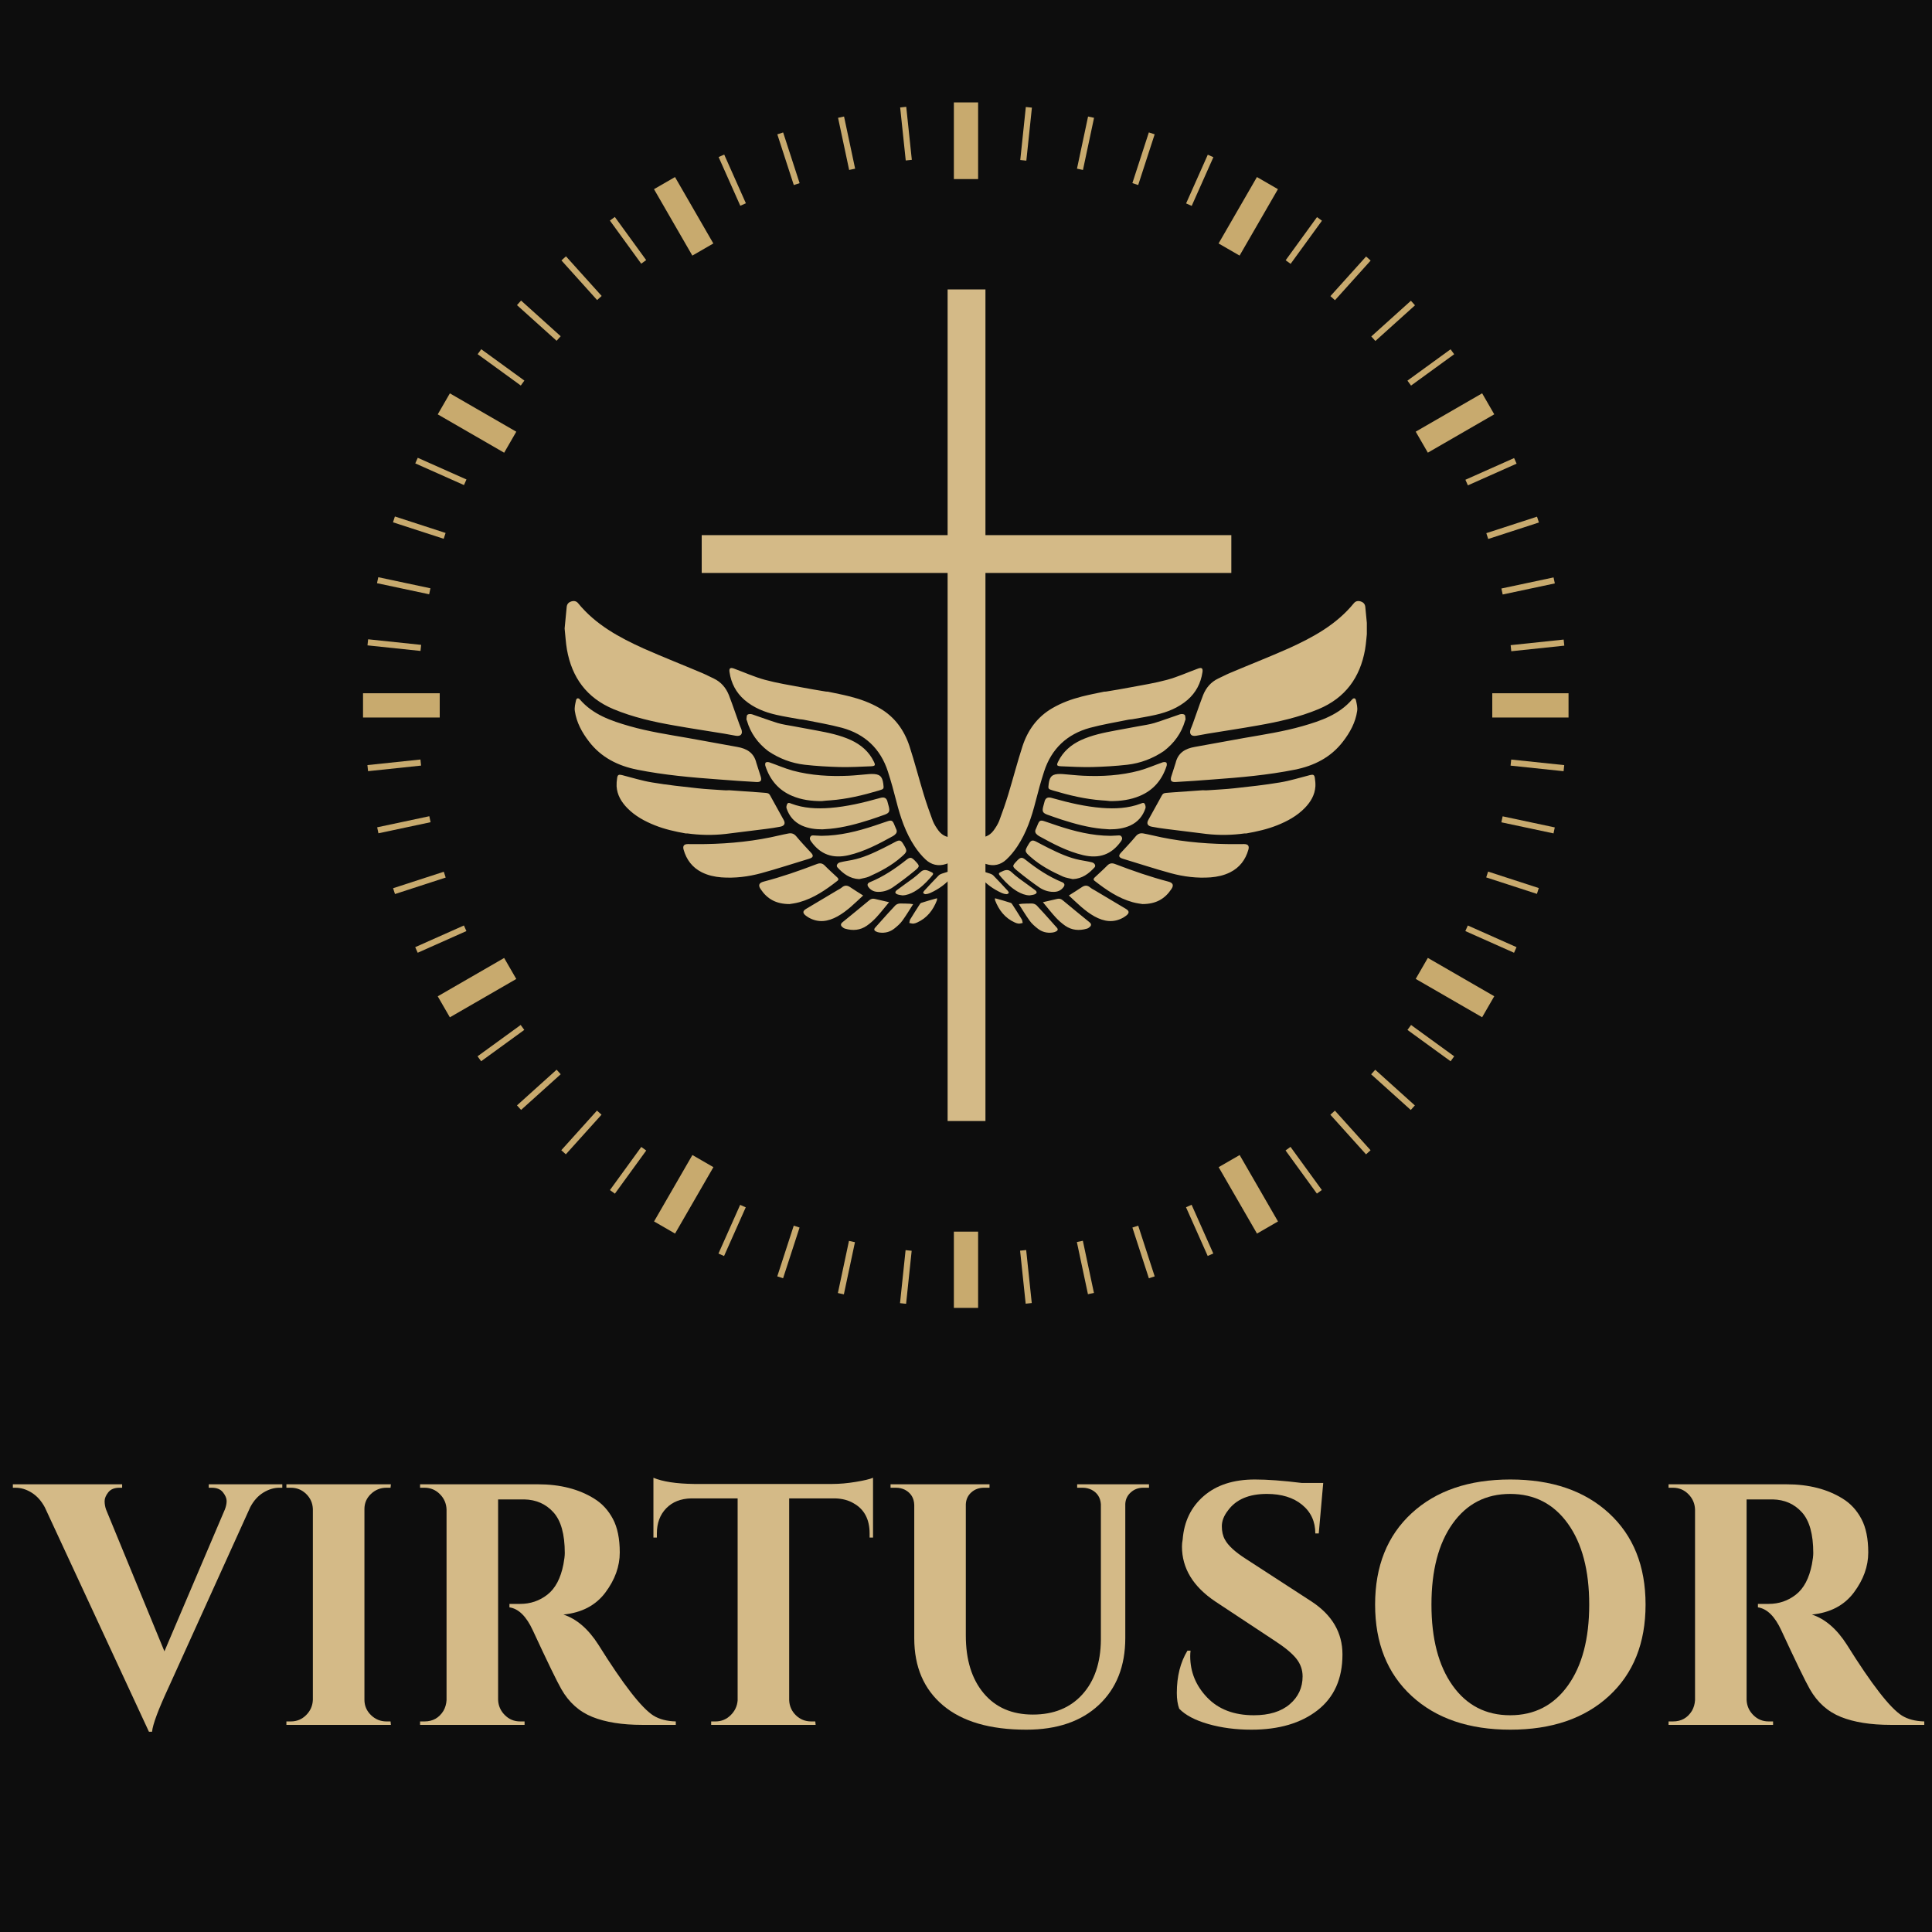 <svg version="1.0" preserveAspectRatio="xMidYMid meet" height="2000" viewBox="0 0 1500 1500" zoomAndPan="magnify" width="2000" xmlns:xlink="http://www.w3.org/1999/xlink" xmlns="http://www.w3.org/2000/svg"><defs><g></g><clipPath id="e8708a25db"><path clip-rule="nonzero" d="M 732 0.504 L 752 0.504 L 752 61 L 732 61 Z M 732 0.504"></path></clipPath><clipPath id="e1c802ed20"><path clip-rule="nonzero" d="M 273.855 459 L 334 459 L 334 479 L 273.855 479 Z M 273.855 459"></path></clipPath><clipPath id="c11c9ba042"><path clip-rule="nonzero" d="M 732 877 L 752 877 L 752 936.453 L 732 936.453 Z M 732 877"></path></clipPath><clipPath id="b817853d0d"><path clip-rule="nonzero" d="M 1150 459 L 1209.809 459 L 1209.809 479 L 1150 479 Z M 1150 459"></path></clipPath><clipPath id="542b9d3f73"><path clip-rule="nonzero" d="M 536.137 145.719 L 948 145.719 L 948 791.363 L 536.137 791.363 Z M 536.137 145.719"></path></clipPath><clipPath id="6bbefdba36"><path clip-rule="nonzero" d="M 742 387 L 1053.211 387 L 1053.211 645.938 L 742 645.938 Z M 742 387"></path></clipPath><clipPath id="49f338a465"><path clip-rule="nonzero" d="M 0.418 0.559 L 311.211 0.559 L 311.211 258.32 L 0.418 258.32 Z M 0.418 0.559"></path></clipPath><clipPath id="e9c762f971"><rect height="259" y="0" width="312" x="0"></rect></clipPath><clipPath id="965bcab89d"><path clip-rule="nonzero" d="M 430.367 387 L 741.578 387 L 741.578 645.938 L 430.367 645.938 Z M 430.367 387"></path></clipPath><clipPath id="3c2a069452"><rect height="1361" y="0" width="1489" x="0"></rect></clipPath></defs><rect fill-opacity="1" height="1800" y="-150" fill="#ffffff" width="1800" x="-150"></rect><rect fill-opacity="1" height="1800" y="-150" fill="#0d0d0d" width="1800" x="-150"></rect><g transform="matrix(1, 0, 0, 1, 8, 79)"><g clip-path="url(#3c2a069452)"><path fill-rule="nonzero" fill-opacity="1" d="M 690.879 4.426 L 695.602 3.93 L 699.938 45.098 L 695.215 45.594 Z M 690.879 4.426" fill="#c8aa6e"></path><path fill-rule="nonzero" fill-opacity="1" d="M 642.668 12.457 L 647.316 11.469 L 655.922 51.961 L 651.277 52.945 Z M 642.668 12.457" fill="#c8aa6e"></path><path fill-rule="nonzero" fill-opacity="1" d="M 595.508 25.301 L 600.027 23.832 L 612.816 63.199 L 608.301 64.668 Z M 595.508 25.301" fill="#c8aa6e"></path><path fill-rule="nonzero" fill-opacity="1" d="M 549.93 42.938 L 554.27 41.004 L 571.105 78.82 L 566.766 80.754 Z M 549.93 42.938" fill="#c8aa6e"></path><path fill-rule="nonzero" fill-opacity="1" d="M 465.516 92.242 L 469.359 89.449 L 493.691 122.938 L 489.848 125.73 Z M 465.516 92.242" fill="#c8aa6e"></path><path fill-rule="nonzero" fill-opacity="1" d="M 427.895 123.195 L 431.422 120.016 L 459.121 150.777 L 455.59 153.957 Z M 427.895 123.195" fill="#c8aa6e"></path><path fill-rule="nonzero" fill-opacity="1" d="M 393.383 157.887 L 396.562 154.355 L 427.324 182.055 L 424.145 185.582 Z M 393.383 157.887" fill="#c8aa6e"></path><path fill-rule="nonzero" fill-opacity="1" d="M 362.852 195.988 L 365.641 192.145 L 399.129 216.477 L 396.336 220.32 Z M 362.852 195.988" fill="#c8aa6e"></path><path fill-rule="nonzero" fill-opacity="1" d="M 314.41 280.77 L 316.344 276.43 L 354.16 293.266 L 352.227 297.605 Z M 314.41 280.77" fill="#c8aa6e"></path><path fill-rule="nonzero" fill-opacity="1" d="M 297.121 326.516 L 298.59 321.996 L 337.957 334.789 L 336.488 339.305 Z M 297.121 326.516" fill="#c8aa6e"></path><path fill-rule="nonzero" fill-opacity="1" d="M 284.703 373.785 L 285.688 369.141 L 326.18 377.746 L 325.191 382.395 Z M 284.703 373.785" fill="#c8aa6e"></path><path fill-rule="nonzero" fill-opacity="1" d="M 277.316 422.062 L 277.812 417.34 L 318.98 421.664 L 318.484 426.391 Z M 277.316 422.062" fill="#c8aa6e"></path><path fill-rule="nonzero" fill-opacity="1" d="M 277.266 515.016 L 318.434 510.68 L 318.93 515.402 L 277.762 519.738 Z M 277.266 515.016" fill="#c8aa6e"></path><path fill-rule="nonzero" fill-opacity="1" d="M 284.832 563.32 L 325.32 554.715 L 326.309 559.359 L 285.82 567.965 Z M 284.832 563.32" fill="#c8aa6e"></path><path fill-rule="nonzero" fill-opacity="1" d="M 297.195 610.613 L 336.562 597.824 L 338.031 602.34 L 298.664 615.133 Z M 297.195 610.613" fill="#c8aa6e"></path><path fill-rule="nonzero" fill-opacity="1" d="M 314.371 656.371 L 352.188 639.535 L 354.117 643.875 L 316.301 660.711 Z M 314.371 656.371" fill="#c8aa6e"></path><path fill-rule="nonzero" fill-opacity="1" d="M 362.766 741.109 L 396.254 716.777 L 399.047 720.621 L 365.559 744.953 Z M 362.766 741.109" fill="#c8aa6e"></path><path fill-rule="nonzero" fill-opacity="1" d="M 393.391 779.211 L 424.152 751.516 L 427.328 755.043 L 396.566 782.742 Z M 393.391 779.211" fill="#c8aa6e"></path><path fill-rule="nonzero" fill-opacity="1" d="M 427.793 814.027 L 455.488 783.262 L 459.02 786.441 L 431.32 817.203 Z M 427.793 814.027" fill="#c8aa6e"></path><path fill-rule="nonzero" fill-opacity="1" d="M 465.555 844.969 L 489.887 811.48 L 493.727 814.273 L 469.398 847.758 Z M 465.555 844.969" fill="#c8aa6e"></path><path fill-rule="nonzero" fill-opacity="1" d="M 549.816 894.262 L 566.652 856.445 L 570.992 858.379 L 554.156 896.191 Z M 549.816 894.262" fill="#c8aa6e"></path><path fill-rule="nonzero" fill-opacity="1" d="M 595.473 911.969 L 608.262 872.598 L 612.777 874.066 L 599.988 913.434 Z M 595.473 911.969" fill="#c8aa6e"></path><path fill-rule="nonzero" fill-opacity="1" d="M 642.531 924.922 L 651.137 884.434 L 655.785 885.422 L 647.18 925.91 Z M 642.531 924.922" fill="#c8aa6e"></path><path fill-rule="nonzero" fill-opacity="1" d="M 690.773 932.77 L 695.098 891.605 L 699.82 892.102 L 695.496 933.266 Z M 690.773 932.77" fill="#c8aa6e"></path><path fill-rule="nonzero" fill-opacity="1" d="M 783.996 892.016 L 788.723 891.52 L 793.055 932.684 L 788.332 933.18 Z M 783.996 892.016" fill="#c8aa6e"></path><path fill-rule="nonzero" fill-opacity="1" d="M 828.074 885.316 L 832.723 884.328 L 841.328 924.816 L 836.68 925.805 Z M 828.074 885.316" fill="#c8aa6e"></path><path fill-rule="nonzero" fill-opacity="1" d="M 871.188 874.078 L 875.703 872.609 L 888.496 911.977 L 883.977 913.445 Z M 871.188 874.078" fill="#c8aa6e"></path><path fill-rule="nonzero" fill-opacity="1" d="M 912.82 858.312 L 917.156 856.383 L 933.992 894.199 L 929.656 896.129 Z M 912.82 858.312" fill="#c8aa6e"></path><path fill-rule="nonzero" fill-opacity="1" d="M 990.098 814.215 L 993.938 811.422 L 1018.27 844.91 L 1014.43 847.699 Z M 990.098 814.215" fill="#c8aa6e"></path><path fill-rule="nonzero" fill-opacity="1" d="M 1024.883 786.465 L 1028.414 783.289 L 1056.109 814.051 L 1052.582 817.227 Z M 1024.883 786.465" fill="#c8aa6e"></path><path fill-rule="nonzero" fill-opacity="1" d="M 1056.555 755.086 L 1059.73 751.555 L 1090.492 779.254 L 1087.316 782.785 Z M 1056.555 755.086" fill="#c8aa6e"></path><path fill-rule="nonzero" fill-opacity="1" d="M 1084.754 720.637 L 1087.547 716.793 L 1121.035 741.125 L 1118.242 744.969 Z M 1084.754 720.637" fill="#c8aa6e"></path><path fill-rule="nonzero" fill-opacity="1" d="M 1129.684 643.887 L 1131.613 639.547 L 1169.43 656.383 L 1167.496 660.723 Z M 1129.684 643.887" fill="#c8aa6e"></path><path fill-rule="nonzero" fill-opacity="1" d="M 1145.887 602.219 L 1147.352 597.699 L 1186.723 610.492 L 1185.254 615.008 Z M 1145.887 602.219" fill="#c8aa6e"></path><path fill-rule="nonzero" fill-opacity="1" d="M 1157.656 559.438 L 1158.645 554.793 L 1199.133 563.398 L 1198.145 568.043 Z M 1157.656 559.438" fill="#c8aa6e"></path><path fill-rule="nonzero" fill-opacity="1" d="M 1164.801 515.434 L 1165.297 510.711 L 1206.465 515.035 L 1205.969 519.762 Z M 1164.801 515.434" fill="#c8aa6e"></path><path fill-rule="nonzero" fill-opacity="1" d="M 1164.855 421.895 L 1206.02 417.559 L 1206.52 422.285 L 1165.352 426.617 Z M 1164.855 421.895" fill="#c8aa6e"></path><path fill-rule="nonzero" fill-opacity="1" d="M 1157.691 377.914 L 1198.18 369.309 L 1199.168 373.957 L 1158.676 382.562 Z M 1157.691 377.914" fill="#c8aa6e"></path><path fill-rule="nonzero" fill-opacity="1" d="M 1145.973 334.938 L 1185.34 322.148 L 1186.809 326.664 L 1147.441 339.453 Z M 1145.973 334.938" fill="#c8aa6e"></path><path fill-rule="nonzero" fill-opacity="1" d="M 1129.734 293.484 L 1167.547 276.648 L 1169.48 280.988 L 1131.664 297.824 Z M 1129.734 293.484" fill="#c8aa6e"></path><path fill-rule="nonzero" fill-opacity="1" d="M 1084.734 216.52 L 1118.223 192.188 L 1121.016 196.031 L 1087.527 220.363 Z M 1084.734 216.52" fill="#c8aa6e"></path><path fill-rule="nonzero" fill-opacity="1" d="M 1056.668 182.207 L 1087.426 154.512 L 1090.605 158.039 L 1059.844 185.738 Z M 1056.668 182.207" fill="#c8aa6e"></path><path fill-rule="nonzero" fill-opacity="1" d="M 1024.938 150.902 L 1052.633 120.141 L 1056.164 123.316 L 1028.465 154.078 Z M 1024.938 150.902" fill="#c8aa6e"></path><path fill-rule="nonzero" fill-opacity="1" d="M 990.188 123.059 L 1014.52 89.57 L 1018.359 92.363 L 994.031 125.852 Z M 990.188 123.059" fill="#c8aa6e"></path><path fill-rule="nonzero" fill-opacity="1" d="M 912.891 78.93 L 929.727 41.113 L 934.066 43.047 L 917.23 80.859 Z M 912.891 78.93" fill="#c8aa6e"></path><path fill-rule="nonzero" fill-opacity="1" d="M 871.172 63.176 L 883.961 23.809 L 888.48 25.277 L 875.691 64.645 Z M 871.172 63.176" fill="#c8aa6e"></path><path fill-rule="nonzero" fill-opacity="1" d="M 828.168 51.961 L 836.773 11.473 L 841.418 12.461 L 832.812 52.949 Z M 828.168 51.961" fill="#c8aa6e"></path><path fill-rule="nonzero" fill-opacity="1" d="M 784.125 45.234 L 788.449 4.07 L 793.172 4.566 L 788.848 45.73 Z M 784.125 45.234" fill="#c8aa6e"></path><g clip-path="url(#e8708a25db)"><path fill-rule="nonzero" fill-opacity="1" d="M 732.582 0.504 L 751.41 0.504 L 751.41 60.047 L 732.582 60.047 Z M 732.582 0.504" fill="#c8aa6e"></path></g><path fill-rule="nonzero" fill-opacity="1" d="M 499.762 67.875 L 516.07 58.461 L 545.84 110.031 L 529.535 119.445 Z M 499.762 67.875" fill="#c8aa6e"></path><path fill-rule="nonzero" fill-opacity="1" d="M 331.859 242.711 L 341.277 226.402 L 392.844 256.176 L 383.43 272.484 Z M 331.859 242.711" fill="#c8aa6e"></path><g clip-path="url(#e1c802ed20)"><path fill-rule="nonzero" fill-opacity="1" d="M 273.855 459.227 L 333.402 459.227 L 333.402 478.059 L 273.855 478.059 Z M 273.855 459.227" fill="#c8aa6e"></path></g><path fill-rule="nonzero" fill-opacity="1" d="M 331.855 694.535 L 383.426 664.762 L 392.84 681.07 L 341.273 710.844 Z M 331.855 694.535" fill="#c8aa6e"></path><path fill-rule="nonzero" fill-opacity="1" d="M 499.805 869.328 L 529.578 817.758 L 545.887 827.176 L 516.113 878.742 Z M 499.805 869.328" fill="#c8aa6e"></path><g clip-path="url(#c11c9ba042)"><path fill-rule="nonzero" fill-opacity="1" d="M 732.582 877.234 L 751.41 877.234 L 751.41 936.781 L 732.582 936.781 Z M 732.582 877.234" fill="#c8aa6e"></path></g><path fill-rule="nonzero" fill-opacity="1" d="M 938.156 827.18 L 954.465 817.766 L 984.234 869.332 L 967.93 878.75 Z M 938.156 827.18" fill="#c8aa6e"></path><path fill-rule="nonzero" fill-opacity="1" d="M 1091.156 681.02 L 1100.57 664.711 L 1152.137 694.484 L 1142.723 710.793 Z M 1091.156 681.02" fill="#c8aa6e"></path><g clip-path="url(#b817853d0d)"><path fill-rule="nonzero" fill-opacity="1" d="M 1150.59 459.227 L 1210.137 459.227 L 1210.137 478.059 L 1150.59 478.059 Z M 1150.59 459.227" fill="#c8aa6e"></path></g><path fill-rule="nonzero" fill-opacity="1" d="M 1091.156 256.137 L 1142.727 226.367 L 1152.141 242.672 L 1100.574 272.445 Z M 1091.156 256.137" fill="#c8aa6e"></path><path fill-rule="nonzero" fill-opacity="1" d="M 938.105 110.023 L 967.879 58.457 L 984.188 67.871 L 954.414 119.441 Z M 938.105 110.023" fill="#c8aa6e"></path><g clip-path="url(#542b9d3f73)"><path fill-rule="nonzero" fill-opacity="1" d="M 948 336.469 L 757.098 336.469 L 757.098 145.566 L 727.727 145.566 L 727.727 336.469 L 536.809 336.469 L 536.809 365.848 L 727.727 365.848 L 727.727 791.719 L 757.098 791.719 L 757.098 365.848 L 948 365.848 Z M 948 336.469" fill="#d4ba87"></path></g><g clip-path="url(#6bbefdba36)"><g transform="matrix(1, 0, 0, 1, 742, 387)"><g clip-path="url(#e9c762f971)"><g clip-path="url(#49f338a465)"><path fill-rule="nonzero" fill-opacity="1" d="M 311.629 21.965 C 311.031 16.164 310.52 10.617 310.008 5.16 C 309.75 2.941 308.555 1.66 306.508 0.98 C 304.461 0.297 302.5 0.637 301.133 2.344 C 287.57 18.98 269.316 28.875 250.293 37.492 C 235.277 44.145 220.008 50.117 204.906 56.516 C 201.836 57.793 198.938 59.414 195.867 60.781 C 190.148 63.508 186.395 67.945 184.094 73.66 C 183.238 75.879 182.473 78.098 181.617 80.316 C 179.742 85.605 177.867 90.895 175.988 96.184 C 175.562 97.461 174.965 98.742 174.453 100.02 C 173.09 103.859 174.793 105.906 178.805 105.223 C 181.789 104.711 184.773 104.117 187.762 103.605 C 200.641 101.473 213.523 99.594 226.32 97.289 C 242.527 94.477 258.48 90.895 273.664 84.582 C 294.48 75.879 305.996 60.012 309.836 38.258 C 310.773 32.797 311.031 27.254 311.629 21.965 Z M 108.766 70.93 C 114.992 69.906 121.223 68.883 127.449 67.688 C 137.004 65.898 146.727 64.363 156.113 61.805 C 164.301 59.586 172.148 56.004 180.082 53.102 C 182.984 51.992 184.094 52.848 183.582 55.918 C 182.301 64.449 178.547 71.699 171.98 77.414 C 164.812 83.555 156.281 86.969 147.156 89.016 C 141.184 90.383 135.043 91.32 128.984 92.43 C 128.047 92.516 127.023 92.598 126.082 92.77 C 116.102 94.816 106.035 96.438 96.227 99.082 C 78.484 103.945 66.367 115.289 60.652 132.949 C 58.18 140.629 56.047 148.305 54.086 156.066 C 50.93 168.523 46.918 180.551 39.754 191.301 C 37.277 194.969 34.465 198.465 31.223 201.449 C 26.871 205.461 21.496 206.738 15.695 204.863 C 11.859 203.582 8.105 201.965 4.52 200.086 C 1.023 198.293 0 195.648 0.852 191.727 C 1.109 190.617 1.449 189.422 1.961 188.398 C 3.328 185.07 5.461 183.793 8.957 184.133 C 13.992 184.645 18.172 183.023 21.242 179.016 C 23.031 176.625 24.652 174.066 25.762 171.336 C 28.32 164.512 30.711 157.688 32.844 150.691 C 36.598 138.324 39.84 125.785 43.848 113.414 C 47.941 100.875 55.363 90.551 67.051 83.812 C 74.219 79.633 81.98 76.816 90 74.77 C 95.715 73.32 101.516 72.211 107.23 71.016 C 107.656 71.016 108.254 71.016 108.766 70.93 Z M 177.523 113.926 C 190.406 111.707 203.285 109.148 216.168 106.93 C 231.352 104.285 246.539 101.984 261.383 97.719 C 275.629 93.621 289.617 88.844 299.77 77.074 C 300.965 75.707 302.328 75.879 302.754 77.672 C 303.352 80.398 304.121 83.301 303.695 86.031 C 302.414 94.902 298.148 102.664 292.688 109.746 C 283.219 122.117 270.168 128.598 255.238 131.586 C 234.254 135.766 213.012 137.641 191.684 139.176 C 186.738 139.52 181.703 139.945 176.758 140.285 C 172.148 140.543 167.543 140.883 162.938 141.141 C 159.355 141.395 158.332 140.113 159.438 136.703 C 160.547 133.207 161.656 129.793 162.766 126.297 C 164.645 118.445 170.188 115.207 177.523 113.926 Z M 188.188 147.535 C 194.926 147.023 201.75 146.77 208.492 146 C 220.262 144.723 232.035 143.441 243.723 141.48 C 251.656 140.199 259.332 137.727 267.098 135.766 C 269.57 135.168 270.508 135.508 270.852 138.066 C 271.191 140.199 271.363 142.332 271.277 144.465 C 270.852 151.207 267.609 156.578 263.086 161.27 C 257.031 167.5 249.523 171.594 241.59 174.75 C 233.914 177.82 225.895 179.613 217.703 181.062 C 217.277 181.062 216.852 181.062 216.426 181.062 C 206.527 182.426 196.633 182.598 186.738 181.488 C 176.246 180.211 165.668 178.93 155.172 177.566 C 151.504 177.137 147.922 176.543 144.254 175.859 C 140.926 175.262 139.988 173.301 141.609 170.484 C 144.426 165.453 147.156 160.418 149.969 155.387 C 153.637 149.074 151.59 149.926 159.867 149.242 C 167.883 148.645 175.902 148.133 183.922 147.535 C 185.371 147.621 186.824 147.707 188.188 147.535 Z M 146.301 95.328 C 152.957 93.281 159.438 90.809 166.094 88.59 C 167.203 88.25 168.824 88.25 169.676 88.93 C 170.359 89.441 170.273 91.062 170.445 92.258 C 170.527 92.598 170.273 93.027 170.102 93.453 C 167.289 103.262 161.57 111.027 153.555 117.168 C 144.938 122.969 135.469 126.551 125.23 127.746 C 116.188 128.77 107.145 129.281 98.02 129.535 C 90 129.707 81.895 129.281 73.875 128.941 C 70.465 128.77 70.121 128.172 71.574 125.273 C 75.328 117.508 81.555 112.219 89.23 108.637 C 97.762 104.711 106.977 102.836 116.188 101.129 C 122.16 100.02 128.133 98.91 134.188 97.805 C 138.199 97.035 142.379 96.523 146.301 95.328 Z M 215.914 189.336 C 218.898 189.336 220.094 190.703 219.238 193.688 C 217.02 201.535 212.414 207.594 205.078 211.262 C 200.301 213.648 195.184 214.758 189.895 215.188 C 179.402 215.953 169.078 214.672 159.012 211.945 C 146.473 208.531 134.102 204.438 121.648 200.684 C 118.578 199.746 118.152 198.293 120.367 195.992 C 124.207 191.812 128.133 187.715 131.801 183.281 C 133.59 181.148 135.555 180.637 138.027 181.148 C 140.16 181.574 142.379 182 144.512 182.512 C 163.535 187.035 182.812 188.996 202.262 189.336 C 206.785 189.336 211.305 189.422 215.914 189.336 Z M 105.355 155.387 C 92.473 154.445 80.102 151.461 67.734 147.793 C 63.555 146.512 63.723 146.598 64.234 142.332 C 65.004 136.617 67.137 134.824 73.363 134.91 C 73.961 134.91 74.645 134.996 75.242 134.996 C 80.531 135.422 85.734 136.02 91.023 136.277 C 105.609 136.957 120.199 136.105 134.359 132.352 C 140.586 130.645 146.559 128 152.699 125.867 C 153.555 125.613 154.832 125.527 155.516 126.039 C 155.941 126.379 156.027 127.832 155.77 128.598 C 152.273 139.434 145.535 147.535 134.871 151.973 C 127.621 155.043 119.941 155.98 112.094 155.98 C 109.703 155.641 107.488 155.555 105.355 155.387 Z M 105.523 177.48 C 94.863 176.457 84.539 173.641 74.387 170.398 C 70.551 169.121 66.797 167.84 63.043 166.477 C 59.629 165.195 59.031 164 59.887 160.418 C 60.227 158.969 60.652 157.434 61.078 155.98 C 61.762 153.766 63.211 152.91 65.43 153.254 C 66.113 153.336 66.797 153.594 67.477 153.766 C 79.934 157.262 92.559 160.246 105.523 161.27 C 115.762 162.039 125.914 161.613 135.637 157.945 C 136.746 157.52 138.027 156.836 138.793 158.199 C 139.305 159.141 139.648 160.676 139.305 161.613 C 137.258 167.668 133.422 172.191 127.535 174.922 C 122.414 177.223 117.043 177.906 111.496 177.906 C 109.535 177.734 107.488 177.648 105.523 177.48 Z M 129.41 234.465 C 118.234 231.395 108.852 224.91 99.895 217.914 C 98.613 216.977 99.043 216.039 99.98 215.188 C 103.223 212.113 106.547 209.215 109.621 206.059 C 111.496 204.094 113.457 203.926 115.848 204.863 C 129.41 210.066 143.145 214.844 157.223 218.512 C 160.719 219.449 161.488 221.328 159.438 224.312 C 154.492 231.734 147.668 235.914 137.004 235.914 C 135.469 235.66 132.398 235.316 129.41 234.465 Z M 117.555 182.684 C 118.832 182.598 120.113 182.344 120.879 183.793 C 121.648 185.156 120.965 186.266 120.199 187.375 C 112.945 197.441 103.477 200.855 91.023 197.953 C 78.738 195.055 67.648 189.168 56.645 183.109 C 56.219 182.855 55.875 182.512 55.449 182.258 C 53.828 180.977 53.23 179.527 54.254 177.566 C 54.852 176.371 55.277 175.004 55.875 173.727 C 56.984 171.168 57.84 170.656 60.566 171.508 C 64.152 172.617 67.648 173.98 71.145 175.09 C 84.367 179.441 97.762 182.855 112.266 182.938 C 113.629 182.855 115.59 182.77 117.555 182.684 Z M 75.328 214.59 C 66.367 210.578 57.668 205.973 50.16 199.32 C 45.383 195.137 45.383 194.797 48.711 189.254 C 50.5 186.266 51.695 185.926 54.852 187.633 C 58.008 189.254 61.078 190.957 64.234 192.492 C 72 196.332 79.848 200 88.465 201.707 C 91.535 202.305 94.605 202.73 97.676 203.5 C 99.895 204.012 101.004 206.145 99.809 207.422 C 95.289 212.371 90.168 216.211 82.918 216.551 C 80.359 215.867 77.629 215.613 75.328 214.59 Z M 90.086 222.691 C 92.301 221.242 94.266 221.242 96.312 222.949 C 97.422 223.887 98.785 224.57 99.98 225.25 C 108 230.027 116.02 234.805 124.035 239.582 C 126.938 241.289 126.938 242.91 124.293 244.957 C 123.695 245.383 123.012 245.812 122.414 246.238 C 114.652 250.758 107.145 249.562 99.723 245.469 C 92.219 241.289 86.246 235.148 79.848 229.262 C 83.43 226.957 86.844 224.91 90.086 222.691 Z M 56.73 222.863 C 51.098 218.938 45.641 214.844 40.352 210.492 C 35.488 206.57 35.66 206.398 40.008 201.879 C 42.398 199.488 43.594 199.402 46.238 201.535 C 55.023 208.531 64.234 214.672 74.645 218.938 C 76.52 219.707 76.945 221.07 75.754 222.691 C 73.789 225.336 71.145 226.531 67.82 226.445 C 63.723 226.445 59.973 225.082 56.73 222.863 Z M 70.805 231.906 C 72.512 231.48 73.875 231.906 75.156 233.016 C 82.066 238.816 89.062 244.445 96.055 250.16 C 97.25 251.184 97.422 252.293 96.398 253.402 C 95.715 254.086 94.777 254.77 93.836 255.023 C 87.953 256.73 82.234 256.305 77.117 252.805 C 74.387 250.93 71.914 248.711 69.609 246.238 C 66.285 242.656 63.297 238.73 59.715 234.465 C 63.809 233.527 67.309 232.758 70.805 231.906 Z M 43.594 235.66 C 46.238 235.574 48.883 235.402 51.441 235.488 C 52.633 235.574 54 236.086 54.852 236.938 C 58.691 240.949 62.445 245.215 66.199 249.395 C 67.648 251.016 69.012 252.637 70.465 254.172 C 71.656 255.449 71.316 256.473 69.953 257.156 C 69.098 257.582 68.16 257.926 67.223 258.008 C 62.871 258.605 58.945 257.582 55.535 254.852 C 53.316 253.062 51.012 251.102 49.395 248.797 C 46.492 244.789 43.934 240.523 41.031 236 C 42.312 235.828 42.91 235.746 43.594 235.66 Z M 40.008 226.191 C 35.316 223.461 31.395 219.707 27.809 215.613 C 24.57 211.945 24.57 212.027 29.176 210.066 C 31.477 209.129 33.441 209.301 35.23 211.004 C 37.109 212.711 39.07 214.418 41.117 215.953 C 45.297 219.023 49.562 222.012 53.656 225.082 C 54.254 225.508 54.938 226.359 54.852 226.957 C 54.766 227.555 53.828 228.238 53.145 228.406 C 51.953 228.836 50.586 228.922 49.309 229.176 C 45.98 229.09 42.91 227.812 40.008 226.191 Z M 34.719 234.977 C 35.23 235.148 35.742 235.746 36 236.258 C 38.473 240.094 40.949 243.934 43.336 247.859 C 43.762 248.625 43.762 249.648 44.02 250.59 C 42.996 250.758 41.973 251.102 40.949 251.102 C 39.922 251.016 38.898 250.672 37.961 250.246 C 30.199 246.75 25.508 240.605 22.52 232.844 C 22.438 232.59 22.52 232.16 22.52 231.395 C 26.871 232.59 30.797 233.695 34.719 234.977 Z M 30.113 228.066 C 29.262 227.812 28.406 227.641 27.555 227.215 C 21.156 224.312 15.609 220.305 11.004 214.93 C 10.066 213.82 9.297 212.543 8.617 211.348 C 8.359 210.922 8.531 210.152 8.703 209.641 C 8.785 209.469 9.641 209.555 10.152 209.641 C 12.965 210.492 15.867 211.348 18.684 212.285 C 19.535 212.543 20.559 213.055 21.156 213.648 C 24.996 217.574 28.75 221.582 32.418 225.594 C 32.844 226.02 33.355 226.957 33.184 227.301 C 32.93 227.812 32.074 228.066 31.734 228.238 C 30.965 228.152 30.539 228.152 30.113 228.066 Z M 30.113 228.066" fill="#d4ba87"></path></g></g></g></g><g clip-path="url(#965bcab89d)"><path fill-rule="nonzero" fill-opacity="1" d="M 430.367 408.965 C 430.965 403.164 431.477 397.617 431.988 392.16 C 432.246 389.941 433.438 388.66 435.484 387.98 C 437.535 387.297 439.496 387.637 440.859 389.344 C 454.426 405.98 472.68 415.875 491.703 424.492 C 506.719 431.145 521.988 437.117 537.086 443.516 C 540.156 444.793 543.059 446.414 546.129 447.781 C 551.844 450.508 555.598 454.945 557.902 460.66 C 558.754 462.879 559.523 465.098 560.375 467.316 C 562.254 472.605 564.129 477.895 566.008 483.184 C 566.434 484.461 567.031 485.742 567.543 487.02 C 568.906 490.859 567.199 492.906 563.191 492.223 C 560.203 491.711 557.219 491.117 554.234 490.605 C 541.352 488.473 528.473 486.594 515.676 484.289 C 499.465 481.477 483.516 477.895 468.328 471.582 C 447.516 462.879 435.996 447.012 432.16 425.258 C 431.219 419.797 430.965 414.254 430.367 408.965 Z M 633.227 457.93 C 627 456.906 620.773 455.883 614.547 454.688 C 604.992 452.898 595.266 451.363 585.883 448.805 C 577.691 446.586 569.844 443.004 561.91 440.102 C 559.012 438.992 557.902 439.848 558.414 442.918 C 559.691 451.449 563.445 458.699 570.016 464.414 C 577.18 470.555 585.711 473.969 594.84 476.016 C 600.812 477.383 606.953 478.32 613.012 479.43 C 613.949 479.516 614.973 479.598 615.91 479.77 C 625.891 481.816 635.957 483.438 645.77 486.082 C 663.512 490.945 675.625 502.289 681.34 519.949 C 683.816 527.629 685.949 535.305 687.91 543.066 C 691.066 555.523 695.074 567.551 702.242 578.301 C 704.715 581.969 707.531 585.465 710.773 588.449 C 715.121 592.461 720.496 593.738 726.297 591.863 C 730.137 590.582 733.891 588.965 737.473 587.086 C 740.973 585.293 741.996 582.648 741.141 578.727 C 740.887 577.617 740.543 576.422 740.031 575.398 C 738.668 572.07 736.535 570.793 733.039 571.133 C 728.004 571.645 723.824 570.023 720.754 566.016 C 718.961 563.625 717.34 561.066 716.23 558.336 C 713.672 551.512 711.285 544.688 709.152 537.691 C 705.398 525.324 702.156 512.785 698.148 500.414 C 694.051 487.875 686.629 477.551 674.941 470.812 C 667.777 466.633 660.016 463.816 651.996 461.77 C 646.281 460.32 640.48 459.211 634.762 458.016 C 634.336 458.016 633.738 458.016 633.227 457.93 Z M 564.469 500.926 C 551.59 498.707 538.707 496.148 525.828 493.93 C 510.641 491.285 495.457 488.984 480.613 484.719 C 466.367 480.621 452.375 475.844 442.227 464.074 C 441.031 462.707 439.664 462.879 439.238 464.672 C 438.641 467.398 437.875 470.301 438.301 473.031 C 439.582 481.902 443.848 489.664 449.305 496.746 C 458.773 509.117 471.828 515.598 486.754 518.586 C 507.742 522.766 528.984 524.641 550.309 526.176 C 555.258 526.52 560.289 526.945 565.238 527.285 C 569.844 527.543 574.453 527.883 579.059 528.141 C 582.641 528.395 583.664 527.113 582.555 523.703 C 581.445 520.207 580.336 516.793 579.23 513.297 C 577.352 505.445 571.809 502.207 564.469 500.926 Z M 553.809 534.535 C 547.066 534.023 540.242 533.77 533.504 533 C 521.73 531.723 509.961 530.441 498.273 528.48 C 490.34 527.199 482.66 524.727 474.898 522.766 C 472.426 522.168 471.484 522.508 471.145 525.066 C 470.805 527.199 470.633 529.332 470.719 531.465 C 471.145 538.207 474.387 543.578 478.906 548.27 C 484.965 554.5 492.473 558.594 500.406 561.75 C 508.082 564.82 516.102 566.613 524.289 568.062 C 524.719 568.062 525.145 568.062 525.57 568.062 C 535.465 569.426 545.363 569.598 555.258 568.488 C 565.75 567.211 576.328 565.93 586.82 564.566 C 590.488 564.137 594.07 563.543 597.738 562.859 C 601.066 562.262 602.004 560.301 600.383 557.484 C 597.57 552.453 594.84 547.418 592.023 542.387 C 588.355 536.074 590.402 536.926 582.129 536.242 C 574.109 535.645 566.09 535.133 558.074 534.535 C 556.621 534.621 555.172 534.707 553.809 534.535 Z M 595.691 482.328 C 589.039 480.281 582.555 477.809 575.902 475.59 C 574.793 475.25 573.172 475.25 572.32 475.93 C 571.637 476.441 571.723 478.062 571.551 479.258 C 571.465 479.598 571.723 480.027 571.891 480.453 C 574.707 490.262 580.422 498.027 588.441 504.168 C 597.059 509.969 606.527 513.551 616.766 514.746 C 625.805 515.77 634.848 516.281 643.977 516.535 C 651.996 516.707 660.102 516.281 668.117 515.941 C 671.531 515.77 671.871 515.172 670.422 512.273 C 666.668 504.508 660.441 499.219 652.762 495.637 C 644.234 491.711 635.02 489.836 625.805 488.129 C 619.836 487.02 613.863 485.91 607.805 484.805 C 603.797 484.035 599.617 483.523 595.691 482.328 Z M 526.082 576.336 C 523.098 576.336 521.902 577.703 522.754 580.688 C 524.973 588.535 529.578 594.594 536.918 598.262 C 541.691 600.648 546.812 601.758 552.102 602.188 C 562.594 602.953 572.914 601.672 582.98 598.945 C 595.523 595.531 607.891 591.438 620.348 587.684 C 623.418 586.746 623.844 585.293 621.625 582.992 C 617.789 578.812 613.863 574.715 610.195 570.281 C 608.402 568.148 606.441 567.637 603.969 568.148 C 601.836 568.574 599.617 569 597.484 569.512 C 578.461 574.035 559.18 575.996 539.73 576.336 C 535.211 576.336 530.688 576.422 526.082 576.336 Z M 636.641 542.387 C 649.523 541.445 661.891 538.461 674.262 534.793 C 678.441 533.512 678.27 533.598 677.758 529.332 C 676.992 523.617 674.859 521.824 668.629 521.91 C 668.035 521.91 667.352 521.996 666.754 521.996 C 661.465 522.422 656.262 523.02 650.973 523.277 C 636.383 523.957 621.797 523.105 607.637 519.352 C 601.41 517.645 595.438 515 589.293 512.867 C 588.441 512.613 587.16 512.527 586.48 513.039 C 586.055 513.379 585.969 514.832 586.223 515.598 C 589.723 526.434 596.461 534.535 607.125 538.973 C 614.375 542.043 622.051 542.98 629.902 542.98 C 632.289 542.641 634.508 542.555 636.641 542.387 Z M 636.469 564.48 C 647.133 563.457 657.457 560.641 667.605 557.398 C 671.445 556.121 675.199 554.84 678.953 553.477 C 682.363 552.195 682.961 551 682.109 547.418 C 681.77 545.969 681.34 544.434 680.914 542.98 C 680.23 540.766 678.781 539.91 676.562 540.254 C 675.883 540.336 675.199 540.594 674.516 540.766 C 662.062 544.262 649.438 547.246 636.469 548.27 C 626.234 549.039 616.082 548.613 606.355 544.945 C 605.246 544.52 603.969 543.836 603.199 545.199 C 602.688 546.141 602.348 547.676 602.688 548.613 C 604.734 554.668 608.574 559.191 614.461 561.922 C 619.578 564.223 624.953 564.906 630.5 564.906 C 632.461 564.734 634.508 564.648 636.469 564.48 Z M 612.582 621.465 C 623.758 618.395 633.145 611.91 642.102 604.914 C 643.379 603.977 642.953 603.039 642.016 602.188 C 638.773 599.113 635.445 596.215 632.375 593.059 C 630.5 591.094 628.535 590.926 626.148 591.863 C 612.582 597.066 598.848 601.844 584.773 605.512 C 581.277 606.449 580.508 608.328 582.555 611.312 C 587.504 618.734 594.328 622.914 604.992 622.914 C 606.527 622.66 609.598 622.316 612.582 621.465 Z M 624.441 569.684 C 623.16 569.598 621.883 569.344 621.113 570.793 C 620.348 572.156 621.027 573.266 621.797 574.375 C 629.047 584.441 638.516 587.855 650.973 584.953 C 663.258 582.055 674.348 576.168 685.352 570.109 C 685.777 569.855 686.117 569.512 686.547 569.258 C 688.164 567.977 688.762 566.527 687.738 564.566 C 687.141 563.371 686.715 562.004 686.117 560.727 C 685.008 558.168 684.156 557.656 681.426 558.508 C 677.844 559.617 674.348 560.98 670.848 562.09 C 657.625 566.441 644.234 569.855 629.73 569.938 C 628.367 569.855 626.402 569.77 624.441 569.684 Z M 666.668 601.59 C 675.625 597.578 684.328 592.973 691.836 586.32 C 696.609 582.137 696.609 581.797 693.285 576.254 C 691.492 573.266 690.297 572.926 687.141 574.633 C 683.984 576.254 680.914 577.957 677.758 579.492 C 669.996 583.332 662.148 587 653.531 588.707 C 650.461 589.305 647.391 589.73 644.316 590.5 C 642.102 591.012 640.992 593.145 642.184 594.422 C 646.707 599.371 651.824 603.211 659.074 603.551 C 661.637 602.867 664.363 602.613 666.668 601.59 Z M 651.91 609.691 C 649.691 608.242 647.73 608.242 645.684 609.949 C 644.574 610.887 643.207 611.57 642.016 612.25 C 633.996 617.027 625.977 621.805 617.957 626.582 C 615.059 628.289 615.059 629.91 617.703 631.957 C 618.301 632.383 618.98 632.812 619.578 633.238 C 627.34 637.758 634.848 636.562 642.27 632.469 C 649.777 628.289 655.75 622.148 662.148 616.262 C 658.562 613.957 655.152 611.91 651.91 609.691 Z M 685.266 609.863 C 690.895 605.938 696.355 601.844 701.645 597.492 C 706.508 593.57 706.336 593.398 701.984 588.879 C 699.598 586.488 698.402 586.402 695.758 588.535 C 686.973 595.531 677.758 601.672 667.352 605.938 C 665.473 606.707 665.047 608.07 666.242 609.691 C 668.203 612.336 670.848 613.531 674.176 613.445 C 678.27 613.445 682.023 612.082 685.266 609.863 Z M 671.191 618.906 C 669.484 618.48 668.117 618.906 666.84 620.016 C 659.93 625.816 652.934 631.445 645.938 637.16 C 644.746 638.184 644.574 639.293 645.598 640.402 C 646.281 641.086 647.219 641.77 648.156 642.023 C 654.043 643.73 659.758 643.305 664.875 639.805 C 667.605 637.93 670.082 635.711 672.383 633.238 C 675.711 629.656 678.695 625.73 682.281 621.465 C 678.184 620.527 674.688 619.758 671.191 618.906 Z M 698.402 622.66 C 695.758 622.574 693.113 622.402 690.555 622.488 C 689.359 622.574 687.996 623.086 687.141 623.938 C 683.305 627.949 679.551 632.215 675.797 636.395 C 674.348 638.016 672.98 639.637 671.531 641.172 C 670.336 642.449 670.68 643.473 672.043 644.156 C 672.895 644.582 673.836 644.926 674.773 645.008 C 679.125 645.605 683.047 644.582 686.461 641.852 C 688.676 640.062 690.98 638.102 692.602 635.797 C 695.504 631.789 698.062 627.523 700.961 623 C 699.684 622.828 699.086 622.746 698.402 622.66 Z M 701.984 613.191 C 706.676 610.461 710.602 606.707 714.184 602.613 C 717.426 598.945 717.426 599.027 712.82 597.066 C 710.516 596.129 708.555 596.301 706.762 598.004 C 704.887 599.711 702.926 601.418 700.875 602.953 C 696.695 606.023 692.43 609.012 688.336 612.082 C 687.738 612.508 687.059 613.359 687.141 613.957 C 687.227 614.555 688.164 615.238 688.848 615.406 C 690.043 615.836 691.406 615.922 692.688 616.176 C 696.016 616.09 699.086 614.812 701.984 613.191 Z M 707.273 621.977 C 706.762 622.148 706.25 622.746 705.996 623.258 C 703.52 627.094 701.047 630.934 698.66 634.859 C 698.23 635.625 698.23 636.648 697.977 637.59 C 699 637.758 700.023 638.102 701.047 638.102 C 702.07 638.016 703.094 637.672 704.031 637.246 C 711.797 633.75 716.488 627.605 719.473 619.844 C 719.559 619.59 719.473 619.16 719.473 618.395 C 715.121 619.59 711.199 620.695 707.273 621.977 Z M 711.883 615.066 C 712.734 614.812 713.586 614.641 714.441 614.215 C 720.84 611.312 726.383 607.305 730.988 601.93 C 731.93 600.82 732.695 599.543 733.379 598.348 C 733.633 597.922 733.465 597.152 733.293 596.641 C 733.207 596.469 732.355 596.555 731.844 596.641 C 729.027 597.492 726.129 598.348 723.312 599.285 C 722.461 599.543 721.438 600.055 720.84 600.648 C 717 604.574 713.246 608.582 709.578 612.594 C 709.152 613.02 708.641 613.957 708.809 614.301 C 709.066 614.812 709.918 615.066 710.262 615.238 C 711.027 615.152 711.453 615.152 711.883 615.066 Z M 711.883 615.066" fill="#d4ba87"></path></g><g fill-opacity="1" fill="#d4ba87"><g transform="translate(9.189, 1260.187)"><g><path d="M 144.891 -186.781 L 201.984 -186.781 L 201.984 -184.109 L 199.594 -184.109 C 195.5 -184.109 191.406 -182.863 187.312 -180.375 C 183.219 -177.883 179.836 -174.148 177.172 -169.172 L 113.938 -29.625 C 105.75 -12.008 101.391 -0.352 100.859 5.344 L 98.453 5.344 L 17.609 -168.906 C 14.941 -173.883 11.562 -177.66 7.469 -180.234 C 3.375 -182.816 -0.805 -184.109 -5.078 -184.109 L -7.203 -184.109 L -7.203 -186.781 L 77.641 -186.781 L 77.641 -184.109 L 75.516 -184.109 C 71.598 -184.109 68.703 -182.906 66.828 -180.5 C 64.961 -178.102 64.031 -175.836 64.031 -173.703 C 64.031 -171.566 64.391 -169.43 65.109 -167.297 L 110.469 -57.094 L 157.422 -167.297 C 158.316 -169.609 158.766 -171.785 158.766 -173.828 C 158.766 -175.879 157.828 -178.102 155.953 -180.5 C 154.086 -182.906 151.195 -184.109 147.281 -184.109 L 144.891 -184.109 Z M 144.891 -186.781"></path></g></g></g><g fill-opacity="1" fill="#d4ba87"><g transform="translate(203.161, 1260.187)"><g><path d="M 14.672 -2.672 C 19.297 -2.672 23.254 -4.316 26.547 -7.609 C 29.836 -10.898 31.57 -14.859 31.75 -19.484 L 31.75 -167.562 C 31.57 -172.188 29.836 -176.098 26.547 -179.297 C 23.254 -182.504 19.297 -184.109 14.672 -184.109 L 11.203 -184.109 L 11.203 -186.781 L 92.328 -186.781 L 92.062 -184.109 L 88.859 -184.109 C 84.234 -184.109 80.227 -182.504 76.844 -179.297 C 73.469 -176.098 71.781 -172.188 71.781 -167.562 L 71.781 -19.484 C 71.781 -14.859 73.469 -10.898 76.844 -7.609 C 80.227 -4.316 84.234 -2.672 88.859 -2.672 L 92.062 -2.672 L 92.328 0 L 11.203 0 L 11.203 -2.672 Z M 14.672 -2.672"></path></g></g></g><g fill-opacity="1" fill="#d4ba87"><g transform="translate(306.15, 1260.187)"><g><path d="M 84.844 -175.047 L 73.375 -175.047 C 73.02 -175.047 72.754 -175.047 72.578 -175.047 L 72.578 -19.484 C 72.754 -14.859 74.488 -10.898 77.781 -7.609 C 81.07 -4.316 85.031 -2.672 89.656 -2.672 L 93.125 -2.672 L 93.125 0 L 12 0 L 12 -2.672 L 15.469 -2.672 C 21.875 -2.672 26.77 -5.426 30.156 -10.938 C 31.57 -13.426 32.367 -16.188 32.547 -19.219 L 32.547 -167.297 C 32.367 -171.922 30.633 -175.879 27.344 -179.172 C 24.051 -182.461 20.094 -184.109 15.469 -184.109 L 12 -184.109 L 12 -186.781 L 103.531 -186.781 C 120.781 -186.781 135.367 -183.047 147.297 -175.578 C 153.336 -171.836 158.133 -166.629 161.688 -159.953 C 165.25 -153.285 167.031 -144.57 167.031 -133.812 C 167.031 -123.051 163.297 -112.688 155.828 -102.719 C 148.359 -92.758 137.508 -87.07 123.281 -85.656 C 133.594 -82.27 142.66 -74.441 150.484 -62.172 C 169.703 -31.398 183.938 -13.078 193.188 -7.203 C 197.812 -4.359 203.594 -2.848 210.531 -2.672 L 210.531 0 L 184.375 0 C 168.906 0 156.055 -2.047 145.828 -6.141 C 135.598 -10.234 127.547 -17.438 121.672 -27.75 C 118.297 -33.625 110.914 -48.832 99.531 -73.375 C 94.551 -84.227 88.5 -90.188 81.375 -91.25 L 81.375 -93.922 L 89.656 -93.922 C 97.656 -93.922 104.723 -96.32 110.859 -101.125 C 117.004 -105.926 121.145 -113.754 123.281 -124.609 C 123.988 -128.348 124.344 -131.281 124.344 -133.406 C 124.344 -148 121.406 -158.539 115.531 -165.031 C 109.664 -171.52 102.109 -174.859 92.859 -175.047 C 91.078 -175.047 88.406 -175.047 84.844 -175.047 Z M 84.844 -175.047"></path></g></g></g><g fill-opacity="1" fill="#d4ba87"><g transform="translate(495.585, 1260.187)"><g><path d="M 109.125 -175.844 L 109.125 -19.219 C 109.312 -14.594 111.047 -10.676 114.328 -7.469 C 117.617 -4.27 121.578 -2.672 126.203 -2.672 L 129.406 -2.672 L 129.672 0 L 48.562 0 L 48.562 -2.672 L 52.031 -2.672 C 56.477 -2.672 60.348 -4.27 63.641 -7.469 C 66.93 -10.676 68.754 -14.5 69.109 -18.938 L 69.109 -175.844 L 33.094 -175.844 C 24.906 -175.664 18.41 -173.082 13.609 -168.094 C 8.805 -163.113 6.406 -156.625 6.406 -148.625 L 6.406 -145.422 L 3.734 -145.422 L 3.734 -191.844 C 11.023 -188.82 21.52 -187.223 35.219 -187.047 L 142.75 -187.047 C 148.27 -187.047 154.273 -187.578 160.766 -188.641 C 167.254 -189.711 171.742 -190.781 174.234 -191.844 L 174.234 -145.422 L 171.578 -145.422 L 171.578 -148.625 C 171.578 -159.656 167.395 -167.484 159.031 -172.109 C 155.113 -174.422 150.398 -175.664 144.891 -175.844 Z M 109.125 -175.844"></path></g></g></g><g fill-opacity="1" fill="#d4ba87"><g transform="translate(673.281, 1260.187)"><g><path d="M 210.797 -184.109 L 206.266 -184.109 C 202.523 -184.109 199.32 -182.906 196.656 -180.5 C 193.988 -178.102 192.566 -175.129 192.391 -171.578 L 192.391 -67.5 C 192.391 -45.625 185.539 -28.281 171.844 -15.469 C 158.145 -2.664 139.375 3.734 115.531 3.734 C 87.426 3.734 65.898 -2.535 50.953 -15.078 C 36.016 -27.617 28.547 -45.004 28.547 -67.234 L 28.547 -170.766 C 28.367 -176.109 25.969 -180.023 21.344 -182.516 C 19.207 -183.578 16.895 -184.109 14.406 -184.109 L 10.141 -184.109 L 10.141 -186.781 L 86.984 -186.781 L 86.984 -184.109 L 82.719 -184.109 C 78.801 -184.109 75.508 -182.906 72.844 -180.5 C 70.176 -178.102 68.754 -175.035 68.578 -171.297 L 68.578 -69.375 C 68.578 -50.52 73.203 -35.578 82.453 -24.547 C 91.703 -13.516 104.422 -8 120.609 -8 C 136.797 -8 149.602 -13.203 159.031 -23.609 C 168.457 -34.016 173.258 -48.113 173.438 -65.906 L 173.438 -171.297 C 173.082 -176.461 170.68 -180.203 166.234 -182.516 C 164.098 -183.578 161.785 -184.109 159.297 -184.109 L 155.031 -184.109 L 155.031 -186.781 L 210.797 -186.781 Z M 210.797 -184.109"></path></g></g></g><g fill-opacity="1" fill="#d4ba87"><g transform="translate(892.333, 1260.187)"><g><path d="M 13.344 -24.812 C 13.344 -37.625 16.098 -48.566 21.609 -57.641 L 24.016 -57.641 C 23.836 -56.211 23.75 -54.785 23.75 -53.359 C 23.75 -41.086 28.148 -30.367 36.953 -21.203 C 45.754 -12.047 57.805 -7.469 73.109 -7.469 C 85.023 -7.469 94.316 -10.312 100.984 -16 C 107.66 -21.695 111 -28.906 111 -37.625 C 111 -42.781 109.352 -47.406 106.062 -51.5 C 102.77 -55.594 97.301 -60.129 89.656 -65.109 L 43.219 -95.797 C 25.969 -107.359 17.344 -121.586 17.344 -138.484 C 17.344 -140.266 17.52 -142.047 17.875 -143.828 C 18.945 -157.879 24.414 -169.172 34.281 -177.703 C 44.156 -186.242 57.363 -190.516 73.906 -190.516 C 83.695 -190.516 95.797 -189.625 110.203 -187.844 L 127.016 -187.844 L 123.547 -148.625 L 120.875 -148.625 C 120.875 -157.875 117.445 -165.301 110.594 -170.906 C 103.75 -176.508 94.633 -179.312 83.25 -179.312 C 69.375 -179.312 59.32 -175.039 53.094 -166.5 C 49.895 -162.406 48.297 -158.312 48.297 -154.219 C 48.297 -150.133 49.098 -146.672 50.703 -143.828 C 53.191 -139.191 58.613 -134.207 66.969 -128.875 L 117.938 -95.797 C 133.945 -85.297 141.953 -71.598 141.953 -54.703 C 141.953 -35.848 135.504 -21.395 122.609 -11.344 C 109.711 -1.289 92.594 3.734 71.25 3.734 C 59.145 3.734 47.977 2.27 37.75 -0.656 C 27.52 -3.594 20.004 -7.555 15.203 -12.547 C 13.961 -15.922 13.344 -20.008 13.344 -24.812 Z M 13.344 -24.812"></path></g></g></g><g fill-opacity="1" fill="#d4ba87"><g transform="translate(1046.55, 1260.187)"><g><path d="M 41.484 -164.359 C 60.43 -181.797 85.957 -190.516 118.062 -190.516 C 150.176 -190.516 175.703 -181.797 194.641 -164.359 C 213.586 -146.93 223.062 -123.273 223.062 -93.391 C 223.062 -63.504 213.586 -39.844 194.641 -22.406 C 175.703 -4.977 150.176 3.734 118.062 3.734 C 85.957 3.734 60.43 -4.977 41.484 -22.406 C 22.547 -39.844 13.078 -63.504 13.078 -93.391 C 13.078 -123.273 22.547 -146.93 41.484 -164.359 Z M 73.234 -30.547 C 84.18 -15.16 99.082 -7.469 117.938 -7.469 C 136.789 -7.469 151.734 -15.16 162.766 -30.547 C 173.797 -45.93 179.312 -66.875 179.312 -93.375 C 179.312 -119.883 173.797 -140.832 162.766 -156.219 C 151.734 -171.613 136.789 -179.312 117.938 -179.312 C 99.082 -179.312 84.18 -171.613 73.234 -156.219 C 62.297 -140.832 56.828 -119.883 56.828 -93.375 C 56.828 -66.875 62.297 -45.93 73.234 -30.547 Z M 73.234 -30.547"></path></g></g></g><g fill-opacity="1" fill="#d4ba87"><g transform="translate(1275.474, 1260.187)"><g><path d="M 84.844 -175.047 L 73.375 -175.047 C 73.02 -175.047 72.754 -175.047 72.578 -175.047 L 72.578 -19.484 C 72.754 -14.859 74.488 -10.898 77.781 -7.609 C 81.07 -4.316 85.031 -2.672 89.656 -2.672 L 93.125 -2.672 L 93.125 0 L 12 0 L 12 -2.672 L 15.469 -2.672 C 21.875 -2.672 26.77 -5.426 30.156 -10.938 C 31.57 -13.426 32.367 -16.188 32.547 -19.219 L 32.547 -167.297 C 32.367 -171.922 30.633 -175.879 27.344 -179.172 C 24.051 -182.461 20.094 -184.109 15.469 -184.109 L 12 -184.109 L 12 -186.781 L 103.531 -186.781 C 120.781 -186.781 135.367 -183.047 147.297 -175.578 C 153.336 -171.836 158.133 -166.629 161.688 -159.953 C 165.25 -153.285 167.031 -144.57 167.031 -133.812 C 167.031 -123.051 163.297 -112.688 155.828 -102.719 C 148.359 -92.758 137.508 -87.07 123.281 -85.656 C 133.594 -82.27 142.66 -74.441 150.484 -62.172 C 169.703 -31.398 183.938 -13.078 193.188 -7.203 C 197.812 -4.359 203.594 -2.848 210.531 -2.672 L 210.531 0 L 184.375 0 C 168.906 0 156.055 -2.047 145.828 -6.141 C 135.598 -10.234 127.547 -17.438 121.672 -27.75 C 118.297 -33.625 110.914 -48.832 99.531 -73.375 C 94.551 -84.227 88.5 -90.188 81.375 -91.25 L 81.375 -93.922 L 89.656 -93.922 C 97.656 -93.922 104.723 -96.32 110.859 -101.125 C 117.004 -105.926 121.145 -113.754 123.281 -124.609 C 123.988 -128.348 124.344 -131.281 124.344 -133.406 C 124.344 -148 121.406 -158.539 115.531 -165.031 C 109.664 -171.52 102.109 -174.859 92.859 -175.047 C 91.078 -175.047 88.406 -175.047 84.844 -175.047 Z M 84.844 -175.047"></path></g></g></g></g></g></svg>